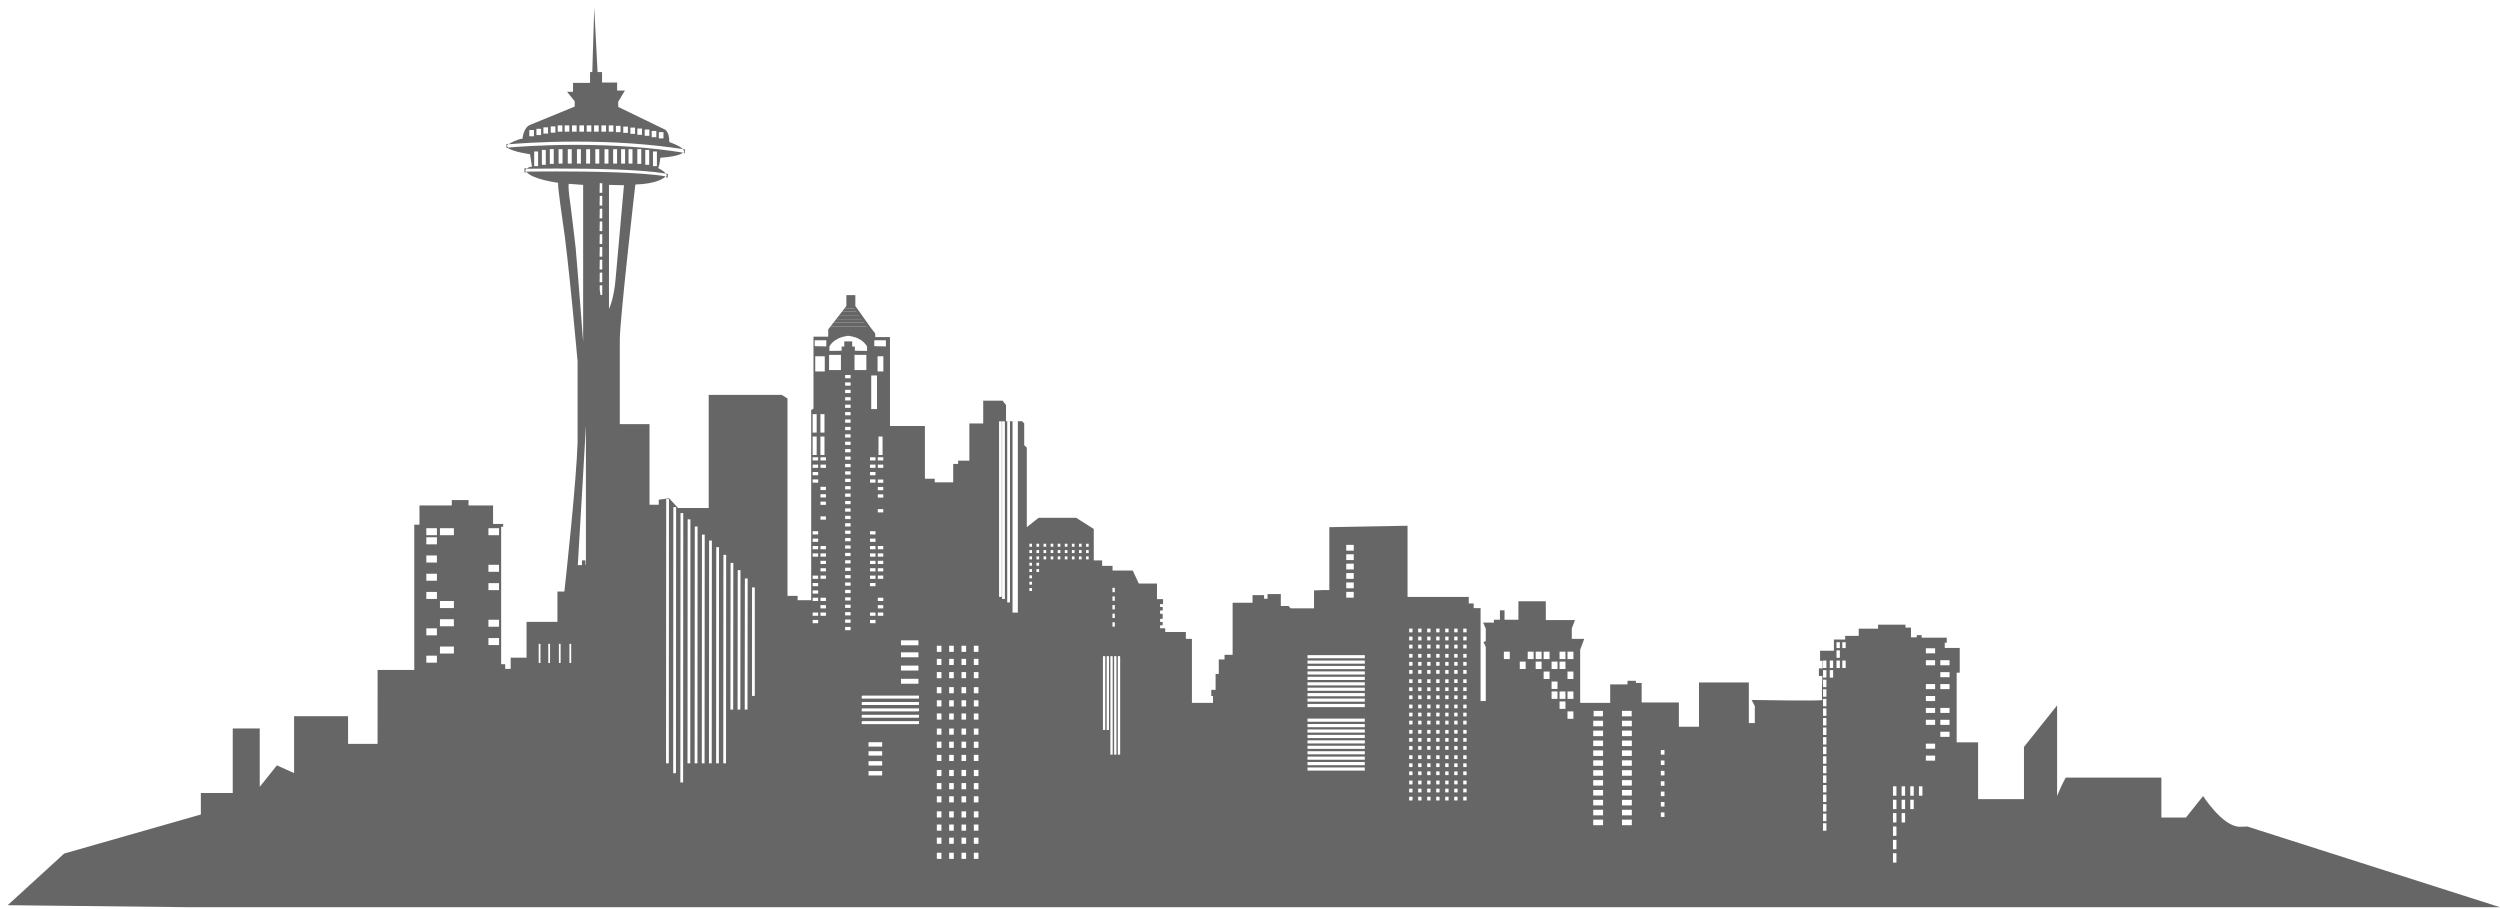 <?xml version="1.0" encoding="utf-8"?>
<svg xmlns="http://www.w3.org/2000/svg" fill="none" height="100%" overflow="visible" preserveAspectRatio="none" style="display: block;" viewBox="0 0 1626 591" width="100%">
<g filter="url(#filter0_d_0_55)" id="Seattle Skyline">
<path d="M428.008 107.882C426.501 105.894 423.04 104.301 423.04 104.301C424.127 102.224 424.493 97.611 424.493 97.611C434.991 96.833 438.172 95.225 439.136 94.248C418.155 90.905 394.642 89.21 369.246 89.21C345.47 89.21 328.151 90.726 325.03 91.016C328.326 93.769 339.735 95.298 339.735 95.298L341.005 103.376C339.354 103.493 338.17 104.139 337.401 104.753C340.07 104.715 347.336 104.623 356.747 104.623C381.039 104.625 412.873 105.201 428.008 107.882ZM419.691 93.528H422.251V103.066H419.691V93.528ZM414.683 92.504H417.24V102.169H414.683V92.504ZM409.518 91.988H412.075V101.593H409.518V91.988ZM403.798 92.05H406.36V101.395H403.798V92.05ZM398.987 92.05H401.552V101.395H398.987V92.05ZM393.772 92.05H396.335V101.395H393.772V92.05ZM388.176 92.05H390.736V101.395H388.176V92.05ZM382.204 92.05H384.766V101.395H382.204V92.05ZM376.234 92.05H378.791V101.395H376.234V92.05ZM370.256 92.05H372.819V101.395H370.256V92.05ZM364.287 92.05H366.849V101.395H364.287V92.05ZM358.318 92.05H360.878V101.395H358.318V92.05ZM344.981 103.066H342.418V93.528H344.981V103.066ZM349.992 102.171H347.435V92.506H349.992V102.171ZM355.158 101.591H352.598V91.986H355.158V101.591Z" fill="#666666" id="Vector"/>
<path d="M439.136 91.977C436.849 89.568 430.306 87.403 430.306 87.403C430.487 79.476 426.499 78.798 426.499 78.798L397.097 64.534V61.139L401.449 53.89H396.367V48.682H386.573V41.89H383.67L381.493 0L380.222 41.89H378.769V48.908H367.698V54.688H363.797L368.787 60.908V64.308L340.115 76.077C335.397 77.662 334.854 85.132 334.854 85.132C330.915 85.766 327.466 87.715 325.722 88.84C329.891 88.471 346.827 87.098 369.636 87.098C394.866 87.102 418.236 88.748 439.136 91.977ZM423.502 80.96H426.519V85.035H423.502V80.96ZM418.849 80.176H421.867V84.253H418.849V80.176ZM414.321 79.231H417.339V83.311H414.321V79.231ZM409.543 78.602H412.562V82.685H409.543V78.602ZM405.019 77.974H408.033V82.055H405.019V77.974ZM400.361 77.348H403.382V81.427H400.361V77.348ZM395.582 76.875H398.604V80.96H395.582V76.875ZM390.932 76.563H393.949V80.647H390.932V76.563ZM386.154 76.563H389.173V80.647H386.154V76.563ZM381.375 76.563H384.395V80.647H381.375V76.563ZM376.599 76.563H379.616V80.647H376.599V76.563ZM371.82 76.563H374.835V80.647H371.82V76.563ZM342.265 83.625H339.251V79.548H342.265V83.625ZM346.919 82.835H343.904V78.76H346.919V82.835ZM351.45 81.898H348.429V77.817H351.45V81.898ZM356.227 81.27H353.209V77.191H356.227V81.27ZM360.753 80.647H357.734V76.563H360.753V80.647ZM365.28 80.647H362.26V76.563H365.28V80.647ZM367.039 76.563H370.056V80.647H367.039V76.563Z" fill="#666666" id="Vector_2"/>
<path d="M324.745 89.465C324.745 89.465 325.12 89.07 325.721 88.519C325.215 88.585 324.931 88.623 324.913 88.625L324.338 88.708L324.454 91.285L325.029 91.2C325.044 91.198 325.222 91.175 325.472 91.141C325.028 90.621 324.745 90.063 324.745 89.465Z" fill="#666666" id="Vector_3"/>
<path d="M439.493 94.599C439.528 94.605 439.564 94.611 439.598 94.618L440.285 94.743L440.519 92.215L439.823 92.09C439.595 92.05 439.363 92.012 439.136 91.977C439.609 92.547 439.904 93.134 439.904 93.715C439.904 93.713 439.952 94.072 439.493 94.599Z" fill="#666666" id="Vector_4"/>
<path d="M337.478 104.424C336.944 104.438 336.644 104.447 336.63 104.447L336.095 104.465L336.15 107.191L336.683 107.182C336.772 107.179 336.939 107.173 337.084 107.168C336.885 106.73 336.732 106.284 336.644 105.812C336.644 105.812 336.911 105.141 337.478 104.424Z" fill="#666666" id="Vector_5"/>
<path d="M428.071 110.392C428.241 110.429 428.439 110.466 428.602 110.501L429.22 110.649L429.454 108.174L428.834 108.028C428.62 107.979 428.365 107.932 428.142 107.882C428.413 108.332 428.638 108.791 428.719 109.265C428.717 109.267 428.572 109.724 428.071 110.392Z" fill="#666666" id="Vector_6"/>
<path d="M1456.67 532.572L1451.79 532.734C1440.63 532.692 1427.9 512.759 1427.9 512.759L1416.72 526.746H1400.76V500.772H1338.53C1338.53 500.772 1335.57 506.014 1332.94 512.716V453.803L1311.39 480.787V514.755H1281.56V477.812H1267.62V432.494H1269.61V416.417H1259.87V413.05H1261.18V409.75H1244.85V408.11H1241.66V409.518H1237.9V403.174H1234.33V401.293H1216.5V403.873H1203.92V408.578H1195.1V410.931H1187.77V418.217H1178.76V424.799H1180.45V429.744H1178.01V434.678H1180.26C1180.26 434.678 1179.61 449.432 1180.26 450.258C1180.92 451.074 1134.26 450.258 1134.26 450.258L1136.33 454.252V465.297H1132.45V438.886H1100.03V467.647H1086.95V451.899H1062.73V439.199H1058.98V437.795H1053.53V440.148H1042.27V452.135H1022.74V417.576L1025.37 410.522H1017.3V403.711L1019.36 398.295H1000.4V386.073H982.565V398.064H973.552V391.95H970.552V398.064H966.61V399.941H959.661L961.347 403.941V411.939L959.844 412.634L961.347 415.696V450.96H957.968V390.541H953.468V387.481H950.274V383.254H910.471V336.942L859.588 337.87V378.779H855.272L849.641 379.022V390.657H834.338L833.122 389.131H828.047V381.368H819.412V384.425H817.162V382.076H809.656V387.011H796.696V420.864H791.44V423.924H787.685V433.322H785.621V443.674H782.803V447.66H783.927V452.133H770.227V410.52H766.285V406.058H752.862V403.617H749.519V401.697H751.193V399.487H749.519V397.518H751.193V394.22H749.519V392.067H751.236V389.795H749.519V387.883H751.451V384.66H747.506V374.549H735.68L731.736 366.085H718.6V363.029H711.839V359.501H706.392V339.048L694.94 331.759H670.533L662.833 337.868V286.156L661.145 284.506V270.404L659.831 268.991H649.318V258.412L647.065 255.594H634.484V270.404H625.47V294.618H618.154V296.735H614.957V308.726H602.944V306.376H596.56V272.052H573.843V214.217H564.267V211.862L561.825 208.808L551.311 193.994V186.941H545.49V193.994L533.666 209.279V213.98H524.09V260.761L522.59 261.704V385.366H513.764V382.545H507.195V254.18L503.44 251.829H455.939V325.42H436.037L430.216 319.065L423.457 320.013V323.296H417.449V270.873H398.116V216.119C398.116 202.545 408.23 115.019 408.23 115.019C421.613 114.522 426.333 111.352 427.903 109.697C412.203 106.92 376.874 106.499 357.036 106.499C347.022 106.499 339.56 106.599 337.289 106.634C341.001 111.712 358.018 113.89 358.018 113.89C357.475 115.248 360.911 138.541 360.911 138.541C364.52 160.93 370.661 230.138 370.661 230.138V282.613C369.98 307.196 362.961 371.706 362.078 379.729H357.556V399.476H337.469V422.741H327.138V430.039H323.571V426.982H320.946V337.643H322.261V335.761H315.688V323.77H299.729V320.248H288.846V323.77H267.819V336.235H264.44V430.741H240.596L240.561 478.796H221.386V460.808H186.272V497.81L175.102 492.78L163.93 506.767V468.791H146.376V510.767H125.63V524.759L36.719 550.159L0 583.738L118.563 585.054H1621L1456.67 532.572ZM385.038 183.123L385.089 180.597H386.715V186.866H385.544C385.325 185.465 385.155 184.135 385.038 183.123ZM531.238 278.917V290.915H528.602V278.917H531.238ZM528.602 276.344V264.337H531.238V276.344H528.602ZM528.623 393.41H532.189V395.527H528.623V393.41ZM528.623 390.709V388.594H532.189V390.709H528.623ZM528.623 385.896V383.783H532.189V385.896H528.623ZM528.623 371.473V369.349H532.189V371.473H528.623ZM528.623 366.657V364.542H532.189V366.657H528.623ZM528.623 361.844V359.733H532.189V361.844H528.623ZM528.623 357.039V354.925H532.189V357.039H528.623ZM528.623 352.227V350.118H532.189V352.227H528.623ZM528.623 332.989V330.869H532.189V332.989H528.623ZM528.623 323.364V321.246H532.189V323.364H528.623ZM528.623 318.559V316.437H532.189V318.559H528.623ZM528.623 313.743V311.626H532.189V313.743H528.623ZM528.623 299.305V297.198H532.189V299.305H528.623ZM528.623 294.5V292.393H532.189V294.5H528.623ZM531.426 236.608H525.223V226.726H531.426V236.608ZM527.123 297.198V299.305H523.556V297.198H527.123ZM523.555 294.5V292.393H527.121V294.5H523.555ZM527.123 302.005V304.116H523.556V302.005H527.123ZM527.123 306.816V308.936H523.556V306.816H527.123ZM527.123 340.485V342.602H523.556V340.485H527.123ZM527.123 345.301V347.412H523.556V345.301H527.123ZM527.123 350.118V352.227H523.556V350.118H527.123ZM527.123 354.923V357.037H523.556V354.923H527.123ZM527.123 369.351V371.475H523.556V369.351H527.123ZM527.123 374.165V376.282H523.556V374.165H527.123ZM527.123 378.974V381.087H523.556V378.974H527.123ZM527.123 383.781V385.894H523.556V383.781H527.123ZM527.123 393.41V395.527H523.556V393.41H527.123ZM527.123 398.215V400.33H523.556V398.215H527.123ZM548.237 243.721V245.838H544.671V243.721H548.237ZM544.671 241.012V238.896H548.237V241.012H544.671ZM548.237 248.541V250.65H544.671V248.541H548.237ZM548.237 253.359V255.474H544.671V253.359H548.237ZM548.237 258.181V260.292H544.671V258.181H548.237ZM548.237 262.995V265.11H544.671V262.995H548.237ZM548.237 267.819V269.932H544.671V267.819H548.237ZM548.237 272.635V274.75H544.671V272.635H548.237ZM548.237 277.455V279.572H544.671V277.455H548.237ZM548.237 282.279V284.397H544.671V282.279H548.237ZM548.237 287.093V289.21H544.671V287.093H548.237ZM548.237 291.909V294.03H544.671V291.909H548.237ZM548.237 296.733V298.853H544.671V296.733H548.237ZM548.237 301.553V303.666H544.671V301.553H548.237ZM548.237 306.375V308.491H544.671V306.375H548.237ZM548.237 311.191V313.308H544.671V311.191H548.237ZM548.237 316.011V318.124H544.671V316.011H548.237ZM548.237 320.833V322.945H544.671V320.833H548.237ZM548.237 325.649V327.769H544.671V325.649H548.237ZM548.237 330.471V332.583H544.671V330.471H548.237ZM548.237 335.291V337.411H544.671V335.291H548.237ZM548.237 340.107V342.227H544.671V340.107H548.237ZM548.237 344.929V347.045H544.671V344.929H548.237ZM548.237 349.75V351.859H544.671V349.75H548.237ZM548.237 354.568V356.683H544.671V354.568H548.237ZM548.237 359.387V361.498H544.671V359.387H548.237ZM548.237 364.203V366.327H544.671V364.203H548.237ZM548.237 369.028V371.141H544.671V369.028H548.237ZM548.237 373.841V375.959H544.671V373.841H548.237ZM548.237 378.666V380.775H544.671V378.666H548.237ZM548.237 383.486V385.599H544.671V383.486H548.237ZM548.237 388.299V390.419H544.671V388.299H548.237ZM548.237 393.126V395.244H544.671V393.126H548.237ZM548.237 397.94V400.061H544.671V397.94H548.237ZM548.237 402.762V404.879H544.671V402.762H548.237ZM559.893 492.887V490.061H568.763V492.887H559.893ZM568.763 496.489V499.347H559.893V496.489H568.763ZM559.893 486.434V483.577H568.763V486.434H559.893ZM559.893 480.575V477.72H568.763V480.575H559.893ZM555.464 465.989V464.207L556.172 464.045H592.727V465.825L592.019 465.989H555.464V465.989ZM592.017 461.836H555.464V460.051L556.172 459.893H592.727V461.67L592.017 461.836ZM592.017 457.68H555.464V455.905L556.172 455.737H592.727V457.514L592.017 457.68ZM592.017 453.524H555.464V451.742L556.172 451.592H592.727V453.373L592.017 453.524ZM550.767 235.672V225.785H558.474V235.672H550.767ZM1056.34 476.635V480.222H1049.94V476.635H1056.34ZM1049.94 473.788V470.197H1056.34V473.788H1049.94ZM1056.34 483.07V486.664H1049.94V483.07H1056.34ZM1056.34 489.51V493.095H1049.94V489.51H1056.34ZM1056.34 495.946V499.531H1049.94V495.946H1056.34ZM1056.34 502.381V505.962H1049.94V502.381H1056.34ZM1056.34 508.813V512.408H1049.94V508.813H1056.34ZM1056.34 515.253V518.839H1049.94V515.253H1056.34ZM1056.34 521.684V525.273H1049.94V521.684H1056.34ZM1056.34 528.123V531.717H1049.94V528.123H1056.34ZM1256.98 424.391H1262.98V427.688H1256.98V424.391ZM1256.98 432.147H1262.98V435.44H1256.98V432.147ZM1256.98 439.908H1262.98V443.204H1256.98V439.908ZM1256.98 455.425H1262.98V458.713H1256.98V455.425ZM1256.98 463.177H1262.98V466.473H1256.98V463.177ZM1256.98 470.94H1262.98V474.24H1256.98V470.94ZM1247.59 416.63H1253.6V419.922H1247.59V416.63ZM1247.59 424.391H1253.6V427.688H1247.59V424.391ZM1247.59 439.908H1253.6V443.204H1247.59V439.908ZM1247.59 447.66H1253.6V450.958H1247.59V447.66ZM1247.59 455.425H1253.6V458.713H1247.59V455.425ZM1247.59 463.177H1253.6V466.473H1247.59V463.177ZM1247.59 478.698H1253.6V481.992H1247.59V478.698ZM1247.59 486.459H1253.6V489.748H1247.59V486.459ZM1243.08 506.444H1245.34V512.55H1243.08V506.444ZM1237.45 506.444H1239.7V512.55H1237.45V506.444ZM1237.45 515.137H1239.7V521.251H1237.45V515.137ZM1231.82 506.444H1234.07V512.55H1231.82V506.444ZM1231.82 515.137H1234.07V521.251H1231.82V515.137ZM1231.82 523.829H1234.07V529.944H1231.82V523.829ZM1226.19 506.444H1228.44V512.55H1226.19V506.444ZM1226.19 515.137H1228.44V521.251H1226.19V515.137ZM1226.19 523.829H1228.44V529.944H1226.19V523.829ZM1226.19 532.535H1228.44V538.648H1226.19V532.535ZM1226.19 541.235H1228.44V547.349H1226.19V541.235ZM1226.19 549.929H1228.44V556.046H1226.19V549.929ZM1193.25 412.705H1195.44V416.497H1193.25V412.705ZM1193.25 424.625H1195.44V429.471H1193.25V424.625ZM1189.46 412.705H1191.65V416.497H1189.46V412.705ZM1189.46 417.978H1191.65V422.822H1189.46V417.978ZM1189.46 424.625H1191.65V429.471H1189.46V424.625ZM1185.08 424.625H1187.27V429.471H1185.08V424.625ZM1185.08 430.848H1187.27V435.699H1185.08V430.848ZM1180.7 424.625H1182.89V429.471H1180.7V424.625ZM1180.7 430.848H1182.89V435.699H1180.7V430.848ZM1180.7 437.07H1182.89V441.927H1180.7V437.07ZM1180.7 443.296H1182.89V448.149H1180.7V443.296ZM1180.7 449.524H1182.89V454.375H1180.7V449.524ZM1180.7 455.746H1182.89V460.597H1180.7V455.746ZM1180.7 461.974H1182.89V466.825H1180.7V461.974ZM1180.7 468.197H1182.89V473.044H1180.7V468.197ZM1180.7 474.422H1182.89V479.266H1180.7V474.422ZM1180.7 480.637H1182.89V485.5H1180.7V480.637ZM1180.7 486.869H1182.89V491.717H1180.7V486.869ZM1180.7 493.095H1182.89V497.946H1180.7V493.095ZM1180.7 499.317H1182.89V504.169H1180.7V499.317ZM1180.7 505.545H1182.89V510.393H1180.7V505.545ZM1180.7 511.768H1182.89V516.624H1180.7V511.768ZM1180.7 517.99H1182.89V522.838H1180.7V517.99ZM1180.7 524.218H1182.89V529.069H1180.7V524.218ZM1180.7 530.437H1182.89V535.297H1180.7V530.437ZM1075.21 482.861H1077.57V485.817H1075.21V482.861ZM1075.21 489.609H1077.57V492.569H1075.21V489.609ZM1075.21 496.365H1077.57V499.329H1075.21V496.365ZM1075.21 503.117H1077.57V506.077H1075.21V503.117ZM1075.21 509.871H1077.57V512.825H1075.21V509.871ZM1075.21 516.624H1077.57V519.575H1075.21V516.624ZM1075.21 523.371H1077.57V526.323H1075.21V523.371ZM1056.34 467.353H1049.94V463.762H1056.34V467.353ZM1049.93 457.331H1056.25V460.911H1049.93V457.331ZM1031.49 457.331H1037.56V460.911H1031.49V457.331ZM1031.23 463.762H1037.63V467.353H1031.23V463.762ZM1031.23 470.197H1037.63V473.788H1031.23V470.197ZM1031.23 476.635H1037.63V480.222H1031.23V476.635ZM1031.23 483.07H1037.63V486.664H1031.23V483.07ZM1031.23 489.51H1037.63V493.095H1031.23V489.51ZM1031.23 495.946H1037.63V499.531H1031.23V495.946ZM1031.23 502.381H1037.63V505.962H1031.23V502.381ZM1031.23 508.813H1037.63V512.408H1031.23V508.813ZM1031.23 515.253H1037.63V518.839H1031.23V515.253ZM1031.23 521.684H1037.63V525.273H1031.23V521.684ZM1031.23 528.123H1037.63V531.717H1031.23V528.123ZM1014.5 418.833H1018.34V423.643H1014.5V418.833ZM1014.5 431.783H1018.34V436.601H1014.5V431.783ZM1014.5 444.743H1018.34V449.557H1014.5V444.743ZM1014.5 457.699H1018.34V462.513H1014.5V457.699ZM1009.33 418.833H1013.16V423.643H1009.33V418.833ZM1009.33 425.31H1013.16V430.121H1009.33V425.31ZM1009.33 444.743H1013.16V449.557H1009.33V444.743ZM1009.33 451.216H1013.16V456.032H1009.33V451.216ZM1004.15 425.31H1008V430.121H1004.15V425.31ZM1004.15 438.269H1008V443.075H1004.15V438.269ZM1004.15 444.743H1008V449.557H1004.15V444.743ZM998.978 418.833H1002.83V423.643H998.978V418.833ZM998.978 431.783H1002.83V436.601H998.978V431.783ZM993.803 418.833H997.646V423.643H993.803V418.833ZM993.803 425.31H997.646V430.121H993.803V425.31ZM988.635 418.833H992.478V423.643H988.635V418.833ZM983.461 425.31H987.301V430.121H983.461V425.31ZM973.113 418.833H976.952V423.643H973.113V418.833ZM946.689 403.825H948.88V406.266H946.689V403.825ZM946.689 409.064H948.88V411.505H946.689V409.064ZM946.689 414.299H948.88V416.748H946.689V414.299ZM946.689 420.307H948.88V422.752H946.689V420.307ZM946.689 425.539H948.88V427.991H946.689V425.539ZM946.689 430.781H948.88V433.221H946.689V430.781ZM946.689 436.786H948.88V439.231H946.689V436.786ZM946.689 442.026H948.88V444.468H946.689V442.026ZM946.689 447.267H948.88V449.707H946.689V447.267ZM946.689 453.268H948.88V455.711H946.689V453.268ZM946.689 458.509H948.88V460.95H946.689V458.509ZM946.689 463.744H948.88V466.189H946.689V463.744ZM946.689 469.756H948.88V472.195H946.689V469.756ZM946.689 474.991H948.88V477.436H946.689V474.991ZM946.689 480.222H948.88V482.671H946.689V480.222ZM946.689 486.231H948.88V488.677H946.689V486.231ZM946.689 491.469H948.88V493.911H946.689V491.469ZM946.689 496.71H948.88V499.151H946.689V496.71ZM946.689 502.713H948.88V505.152H946.689V502.713ZM946.689 507.953H948.88V510.395H946.689V507.953ZM946.689 513.192H948.88V515.634H946.689V513.192ZM940.822 403.825H943.014V406.266H940.822V403.825ZM940.822 409.064H943.014V411.505H940.822V409.064ZM940.822 414.299H943.014V416.748H940.822V414.299ZM940.822 420.307H943.014V422.752H940.822V420.307ZM940.822 425.539H943.014V427.991H940.822V425.539ZM940.822 430.781H943.014V433.221H940.822V430.781ZM940.822 436.786H943.014V439.231H940.822V436.786ZM940.822 442.026H943.014V444.468H940.822V442.026ZM940.822 447.267H943.014V449.707H940.822V447.267ZM940.822 453.268H943.014V455.711H940.822V453.268ZM940.822 458.509H943.014V460.95H940.822V458.509ZM940.822 463.744H943.014V466.189H940.822V463.744ZM940.822 469.756H943.014V472.195H940.822V469.756ZM940.822 474.991H943.014V477.436H940.822V474.991ZM940.822 480.222H943.014V482.671H940.822V480.222ZM940.822 486.231H943.014V488.677H940.822V486.231ZM940.822 491.469H943.014V493.911H940.822V491.469ZM940.822 496.71H943.014V499.151H940.822V496.71ZM940.822 502.713H943.014V505.152H940.822V502.713ZM940.822 507.953H943.014V510.395H940.822V507.953ZM940.822 513.192H943.014V515.634H940.822V513.192ZM934.966 403.825H937.149V406.266H934.966V403.825ZM934.966 409.064H937.149V411.505H934.966V409.064ZM934.966 414.299H937.149V416.748H934.966V414.299ZM934.966 420.307H937.149V422.752H934.966V420.307ZM934.966 425.539H937.149V427.991H934.966V425.539ZM934.966 430.781H937.149V433.221H934.966V430.781ZM934.966 436.786H937.149V439.231H934.966V436.786ZM934.966 442.026H937.149V444.468H934.966V442.026ZM934.966 447.267H937.149V449.707H934.966V447.267ZM934.966 453.268H937.149V455.711H934.966V453.268ZM934.966 458.509H937.149V460.95H934.966V458.509ZM934.966 463.744H937.149V466.189H934.966V463.744ZM934.966 469.756H937.149V472.195H934.966V469.756ZM934.966 474.991H937.149V477.436H934.966V474.991ZM934.966 480.222H937.149V482.671H934.966V480.222ZM934.966 486.231H937.149V488.677H934.966V486.231ZM934.966 491.469H937.149V493.911H934.966V491.469ZM934.966 496.71H937.149V499.151H934.966V496.71ZM934.966 502.713H937.149V505.152H934.966V502.713ZM934.966 507.953H937.149V510.395H934.966V507.953ZM934.966 513.192H937.149V515.634H934.966V513.192ZM929.098 403.825H931.285V406.266H929.098V403.825ZM929.098 409.064H931.285V411.505H929.098V409.064ZM929.098 414.299H931.285V416.748H929.098V414.299ZM929.098 420.307H931.285V422.752H929.098V420.307ZM929.098 425.539H931.285V427.991H929.098V425.539ZM929.098 430.781H931.285V433.221H929.098V430.781ZM929.098 436.786H931.285V439.231H929.098V436.786ZM929.098 442.026H931.285V444.468H929.098V442.026ZM929.098 447.267H931.285V449.707H929.098V447.267ZM929.098 453.268H931.285V455.711H929.098V453.268ZM929.098 458.509H931.285V460.95H929.098V458.509ZM929.098 463.744H931.285V466.189H929.098V463.744ZM929.098 469.756H931.285V472.195H929.098V469.756ZM929.098 474.991H931.285V477.436H929.098V474.991ZM929.098 480.222H931.285V482.671H929.098V480.222ZM929.098 486.231H931.285V488.677H929.098V486.231ZM929.098 491.469H931.285V493.911H929.098V491.469ZM929.098 496.71H931.285V499.151H929.098V496.71ZM929.098 502.713H931.285V505.152H929.098V502.713ZM929.098 507.953H931.285V510.395H929.098V507.953ZM929.098 513.192H931.285V515.634H929.098V513.192ZM923.234 403.825H925.423V406.266H923.234V403.825ZM923.234 409.064H925.423V411.505H923.234V409.064ZM923.234 414.299H925.423V416.748H923.234V414.299ZM923.234 420.307H925.423V422.752H923.234V420.307ZM923.234 425.539H925.423V427.991H923.234V425.539ZM923.234 430.781H925.423V433.221H923.234V430.781ZM923.234 436.786H925.423V439.231H923.234V436.786ZM923.234 442.026H925.423V444.468H923.234V442.026ZM923.234 447.267H925.423V449.707H923.234V447.267ZM923.234 453.268H925.423V455.711H923.234V453.268ZM923.234 458.509H925.423V460.95H923.234V458.509ZM923.234 463.744H925.423V466.189H923.234V463.744ZM923.234 469.756H925.423V472.195H923.234V469.756ZM923.234 474.991H925.423V477.436H923.234V474.991ZM923.234 480.222H925.423V482.671H923.234V480.222ZM923.234 486.231H925.423V488.677H923.234V486.231ZM923.234 491.469H925.423V493.911H923.234V491.469ZM923.234 496.71H925.423V499.151H923.234V496.71ZM923.234 502.713H925.423V505.152H923.234V502.713ZM923.234 507.953H925.423V510.395H923.234V507.953ZM923.234 513.192H925.423V515.634H923.234V513.192ZM917.365 403.825H919.556V406.266H917.365V403.825ZM917.365 409.064H919.556V411.505H917.365V409.064ZM917.365 414.299H919.556V416.748H917.365V414.299ZM917.365 420.307H919.556V422.752H917.365V420.307ZM917.365 425.539H919.556V427.991H917.365V425.539ZM917.365 430.781H919.556V433.221H917.365V430.781ZM917.365 436.786H919.556V439.231H917.365V436.786ZM917.365 442.026H919.556V444.468H917.365V442.026ZM917.365 447.267H919.556V449.707H917.365V447.267ZM917.365 453.268H919.556V455.711H917.365V453.268ZM917.365 458.509H919.556V460.95H917.365V458.509ZM917.365 463.744H919.556V466.189H917.365V463.744ZM917.365 469.756H919.556V472.195H917.365V469.756ZM917.365 474.991H919.556V477.436H917.365V474.991ZM917.365 480.222H919.556V482.671H917.365V480.222ZM917.365 486.231H919.556V488.677H917.365V486.231ZM917.365 491.469H919.556V493.911H917.365V491.469ZM917.365 496.71H919.556V499.151H917.365V496.71ZM917.365 502.713H919.556V505.152H917.365V502.713ZM917.365 507.953H919.556V510.395H917.365V507.953ZM917.365 513.192H919.556V515.634H917.365V513.192ZM911.506 403.825H913.696V406.266H911.506V403.825ZM911.506 409.064H913.696V411.505H911.506V409.064ZM911.506 414.299H913.696V416.748H911.506V414.299ZM911.506 420.307H913.696V422.752H911.506V420.307ZM911.506 425.539H913.696V427.991H911.506V425.539ZM911.506 430.781H913.696V433.221H911.506V430.781ZM911.506 436.786H913.696V439.231H911.506V436.786ZM911.506 442.026H913.696V444.468H911.506V442.026ZM911.506 447.267H913.696V449.707H911.506V447.267ZM911.506 453.268H913.696V455.711H911.506V453.268ZM911.506 458.509H913.696V460.95H911.506V458.509ZM911.506 463.744H913.696V466.189H911.506V463.744ZM911.506 469.756H913.696V472.195H911.506V469.756ZM911.506 474.991H913.696V477.436H911.506V474.991ZM911.506 480.222H913.696V482.671H911.506V480.222ZM911.506 486.231H913.696V488.677H911.506V486.231ZM911.506 491.469H913.696V493.911H911.506V491.469ZM911.506 496.71H913.696V499.151H911.506V496.71ZM911.506 502.713H913.696V505.152H911.506V502.713ZM911.506 507.953H913.696V510.395H911.506V507.953ZM911.506 513.192H913.696V515.634H911.506V513.192ZM870.598 349.394H875.477V353.155H870.598V349.394ZM870.598 355.51H875.477V359.272H870.598V355.51ZM870.598 361.621H875.477V365.382H870.598V361.621ZM870.598 367.735H875.477V371.492H870.598V367.735ZM870.598 373.841H875.477V377.605H870.598V373.841ZM870.598 379.954H875.477V383.72H870.598V379.954ZM845.404 421.077H882.668V423.125H845.404V421.077ZM845.404 424.607H882.668V426.661H845.404V424.607ZM845.404 428.139H882.668V430.191H845.404V428.139ZM845.404 431.667H882.668V433.719H845.404V431.667ZM845.404 435.201H882.668V437.251H845.404V435.201ZM845.404 438.725H882.668V440.777H845.404V438.725ZM845.404 442.257H882.668V444.309H845.404V442.257ZM845.404 445.778H882.668V447.83H845.404V445.778ZM845.404 449.315H882.668V451.367H845.404V449.315ZM845.404 452.847H882.668V454.899H845.404V452.847ZM845.404 462.375H882.668V464.428H845.404V462.375ZM845.404 465.906H882.668V467.958H845.404V465.906ZM845.404 469.442H882.668V471.485H845.404V469.442ZM845.404 472.968H882.668V475.018H845.404V472.968ZM845.404 476.497H882.668V478.549H845.404V476.497ZM845.404 480.025H882.668V482.077H845.404V480.025ZM845.404 483.559H882.668V485.603H845.404V483.559ZM845.404 487.078H882.668V489.13H845.404V487.078ZM845.404 490.613H882.668V492.665H845.404V490.613ZM845.404 494.149H882.668V496.199H845.404V494.149ZM722.044 421.754H723.463L723.558 422.638V485.845H722.044V421.754ZM721.134 422.638V485.845H719.622V421.754H721.043L721.134 422.638ZM718.541 377.319H720.078V380.168H718.541V377.319ZM718.541 382.916H720.078V385.767H718.541V382.916ZM718.541 388.52H720.078V391.364H718.541V388.52ZM718.541 394.121H720.078V396.953H718.541V394.121ZM718.541 399.712H720.078V402.563H718.541V399.712ZM717.195 421.754H718.616L718.71 422.638V485.845H717.195V421.754ZM714.776 421.754H716.196L716.29 422.638V469.78H714.776V421.754ZM712.35 421.754H713.77L713.865 422.638V469.78H712.35V421.754ZM701.362 348.663H703.082V350.588H701.362V348.663ZM701.362 352.78H703.082V354.705H701.362V352.78ZM701.362 356.895H703.082V358.816H701.362V356.895ZM696.759 348.663H698.478V350.588H696.759V348.663ZM696.759 352.78H698.478V354.705H696.759V352.78ZM696.759 356.895H698.478V358.816H696.759V356.895ZM692.154 348.663H693.868V350.588H692.154V348.663ZM692.154 352.78H693.868V354.705H692.154V352.78ZM692.154 356.895H693.868V358.816H692.154V356.895ZM687.546 348.663H689.264V350.588H687.546V348.663ZM687.546 352.78H689.264V354.705H687.546V352.78ZM687.546 356.895H689.264V358.816H687.546V356.895ZM682.939 348.663H684.659V350.588H682.939V348.663ZM682.939 352.78H684.659V354.705H682.939V352.78ZM682.939 356.895H684.659V358.816H682.939V356.895ZM678.332 348.663H680.054V350.588H678.332V348.663ZM678.332 352.78H680.054V354.705H678.332V352.78ZM678.332 356.895H680.054V358.816H678.332V356.895ZM673.726 348.663H675.446V350.588H673.726V348.663ZM673.726 352.78H675.446V354.705H673.726V352.78ZM673.726 356.895H675.446V358.816H673.726V356.895ZM669.116 348.663H670.838V350.588H669.116V348.663ZM669.116 352.78H670.838V354.705H669.116V352.78ZM669.116 356.895H670.838V358.816H669.116V356.895ZM669.116 361.012H670.838V362.933H669.116V361.012ZM669.116 365.123H670.838V367.044H669.116V365.123ZM664.514 348.663H666.231V350.588H664.514V348.663ZM664.514 352.78H666.231V354.705H664.514V352.78ZM664.514 356.895H666.231V358.816H664.514V356.895ZM664.514 361.012H666.231V362.933H664.514V361.012ZM664.514 365.123H666.231V367.044H664.514V365.123ZM664.514 369.237H666.231V371.161H664.514V369.237ZM664.514 373.354H666.231V375.278H664.514V373.354ZM664.514 377.469H666.231V379.384H664.514V377.469ZM653.559 269.042H655.22H655.358H657.016V393.417H655.358H655.22H653.559V269.042ZM650.093 269.042H651.89V386.845H650.093V269.042ZM646.77 269.042H648.569V384.606H646.77V269.042ZM644.778 269.042H646.576V383.198H644.778V269.042ZM628.384 414.987H631.378V418.977H628.384V414.987ZM628.384 423.542H631.378V427.532H628.384V423.542ZM628.384 432.101H631.378V436.09H628.384V432.101ZM628.384 441.914H631.378V445.911H628.384V441.914ZM628.384 450.472H631.378V454.469H628.384V450.472ZM628.384 459.027H631.378V463.024H628.384V459.027ZM628.384 468.844H631.378V472.841H628.384V468.844ZM628.384 477.399H631.378V481.396H628.384V477.399ZM628.384 485.958H631.378V489.949H628.384V485.958ZM628.384 495.769H631.378V499.762H628.384V495.769ZM628.384 504.327H631.378V508.319H628.384V504.327ZM628.384 512.89H631.378V516.879H628.384V512.89ZM628.384 522.697H631.378V526.696H628.384V522.697ZM628.384 531.26H631.378V535.258H628.384V531.26ZM628.384 539.82H631.378V543.809H628.384V539.82ZM628.384 549.628H631.378V553.621H628.384V549.628ZM620.361 414.987H623.354V418.977H620.361V414.987ZM620.361 423.542H623.354V427.532H620.361V423.542ZM620.361 432.101H623.354V436.09H620.361V432.101ZM620.361 441.914H623.354V445.911H620.361V441.914ZM620.361 450.472H623.354V454.469H620.361V450.472ZM620.361 459.027H623.354V463.024H620.361V459.027ZM620.361 468.844H623.354V472.841H620.361V468.844ZM620.361 477.399H623.354V481.396H620.361V477.399ZM620.361 485.958H623.354V489.949H620.361V485.958ZM620.361 495.769H623.354V499.762H620.361V495.769ZM620.361 504.327H623.354V508.319H620.361V504.327ZM620.361 512.89H623.354V516.879H620.361V512.89ZM620.361 522.697H623.354V526.696H620.361V522.697ZM620.361 531.26H623.354V535.258H620.361V531.26ZM620.361 539.82H623.354V543.809H620.361V539.82ZM620.361 549.628H623.354V553.621H620.361V549.628ZM612.337 414.987H615.335V418.977H612.337V414.987ZM612.337 423.542H615.335V427.532H612.337V423.542ZM612.337 432.101H615.335V436.09H612.337V432.101ZM612.337 441.914H615.335V445.911H612.337V441.914ZM612.337 450.472H615.335V454.469H612.337V450.472ZM612.337 459.027H615.335V463.024H612.337V459.027ZM612.337 468.844H615.335V472.841H612.337V468.844ZM612.337 477.399H615.335V481.396H612.337V477.399ZM612.337 485.958H615.335V489.949H612.337V485.958ZM612.337 495.769H615.335V499.762H612.337V495.769ZM612.337 504.327H615.335V508.319H612.337V504.327ZM612.337 512.89H615.335V516.879H612.337V512.89ZM612.337 522.697H615.335V526.696H612.337V522.697ZM612.337 531.26H615.335V535.258H612.337V531.26ZM612.337 539.82H615.335V543.809H612.337V539.82ZM612.337 549.628H615.335V553.621H612.337V549.628ZM604.313 414.987H607.311V418.977H604.313V414.987ZM604.313 423.542H607.311V427.532H604.313V423.542ZM604.313 432.101H607.311V436.09H604.313V432.101ZM604.313 441.914H607.311V445.911H604.313V441.914ZM604.313 450.472H607.311V454.469H604.313V450.472ZM604.313 459.027H607.311V463.024H604.313V459.027ZM604.313 468.844H607.311V472.841H604.313V468.844ZM604.313 477.399H607.311V481.396H604.313V477.399ZM604.313 485.958H607.311V489.949H604.313V485.958ZM604.313 495.769H607.311V499.762H604.313V495.769ZM604.313 504.327H607.311V508.319H604.313V504.327ZM604.313 512.89H607.311V516.879H604.313V512.89ZM604.313 522.697H607.311V526.696H604.313V522.697ZM604.313 531.26H607.311V535.258H604.313V531.26ZM604.313 539.82H607.311V543.809H604.313V539.82ZM604.313 549.628H607.311V553.621H604.313V549.628ZM580.997 411.463H592.344V414.681H580.997V411.463ZM580.997 419.274H592.344V422.488H580.997V419.274ZM580.997 427.917H592.344V431.099H580.997V427.917ZM580.997 436.489H592.344V439.707H580.997V436.489ZM592.726 447.431V449.212L592.017 449.367H555.464V447.592L556.172 447.433H592.726V447.431ZM565.918 390.709V388.594H569.482V390.709H565.918ZM569.482 393.41V395.527H565.918V393.41H569.482ZM565.918 385.896V383.783H569.482V385.896H565.918ZM565.918 371.473V369.349H569.482V371.473H565.918ZM565.918 366.657V364.542H569.482V366.657H565.918ZM565.918 361.844V359.733H569.482V361.844H565.918ZM565.918 357.039V354.925H569.482V357.039H565.918ZM565.918 352.227V350.118H569.482V352.227H565.918ZM565.918 328.254V326.143H569.482V328.254H565.918ZM565.918 318.64V316.513H569.482V318.64H565.918ZM565.918 313.824V311.708H569.482V313.824H565.918ZM565.918 309.012V306.901H569.482V309.012H565.918ZM565.918 299.305V297.198H569.482V299.305H565.918ZM565.918 294.5V292.393H569.482V294.5H565.918ZM566.38 290.915V278.917H569.021V290.915H566.38ZM565.773 236.608V226.726H569.535V236.608H565.773ZM563.633 216.32H571.181V220.317L563.633 220.124V216.32ZM561.644 239.187H565.405V261.06H561.644V239.187ZM560.847 292.391H564.419V294.498H560.847V292.391ZM560.847 297.198H564.419V299.305H560.847V297.198ZM560.847 302.005H564.419V304.116H560.847V302.005ZM560.847 306.816H564.419V308.936H560.847V306.816ZM560.847 340.485H564.419V342.602H560.847V340.485ZM560.847 345.301H564.419V347.412H560.847V345.301ZM560.847 350.118H564.419V352.227H560.847V350.118ZM560.847 354.923H564.419V357.037H560.847V354.923ZM560.847 359.733H564.419V361.844H560.847V359.733ZM560.847 364.54H564.419V366.655H560.847V364.54ZM560.847 369.351H564.419V371.475H560.847V369.351ZM560.847 374.165H564.419V376.282H560.847V374.165ZM560.847 393.41H564.419V395.527H560.847V393.41ZM560.847 398.215H564.419V400.33H560.847V398.215ZM544.509 195.45H550.592V195.572H544.509V195.45ZM542.677 197.792H551.962V197.906H542.677V197.792ZM540.911 200.124H553.694V200.239H540.911V200.124ZM539.214 202.458H555.291V202.58H539.214V202.458ZM537.403 204.795H556.996V204.916H537.403V204.795ZM535.536 207.133H558.592V207.249H535.536V207.133ZM534.447 220.417C534.447 220.417 536.883 214.68 546.09 213.519V213.401C546.295 213.418 546.486 213.438 546.688 213.453C546.887 213.436 547.083 213.418 547.288 213.401V213.519C556.488 214.678 558.93 220.417 558.93 220.417V223.244L550.996 223.126V220.382H549.258V217.055H547.288H546.09H544.123V220.382H542.387V223.126L534.447 223.244V220.417V220.417ZM534.234 225.787H541.937V235.674H534.234V225.787ZM524.871 216.32H532.422V220.317L524.871 220.124V216.32ZM523.533 264.339H526.171V276.346H523.533V264.339ZM523.533 278.917H526.171V290.915H523.533V278.917ZM484.122 377.024H485.915V447.644H484.122V377.024ZM479.476 371.239H481.269L481.164 456.54L479.371 456.508L479.476 371.239ZM474.819 365.793L476.612 365.812L476.512 456.542L474.716 456.51L474.819 365.793ZM470.162 361.141H471.96L471.86 456.54L470.061 456.508L470.162 361.141ZM465.413 490.584L465.517 355.901H467.308V356.785L467.208 491.477H465.413V490.584ZM460.756 490.584L460.861 350.845H462.655V351.74L462.551 491.479H460.756V490.584ZM456.11 490.584L456.21 346.58H458.003V347.464L457.903 491.477H456.11V490.584ZM451.453 490.584L451.556 342.686H453.351V343.58L453.248 491.479H451.453V490.584ZM446.802 490.584L446.901 337.446H448.7V338.337L448.6 491.477H446.802V490.584ZM442.15 490.584L442.25 332.786H444.046V333.678L443.945 491.477H442.15V490.584V490.584ZM437.496 503.017L437.598 328.706H439.394V329.601L439.289 503.918L437.496 503.903V503.017ZM432.844 496.994L432.944 324.824H434.743V325.712L434.643 497.887H432.844V496.994ZM428.192 490.584L428.295 319.589H430.088V320.473L429.986 491.479H428.192V490.584V490.584ZM391.075 115.246L400.828 115.475L395.411 176.085C394.326 189.658 391.075 195.987 391.075 195.987V115.246ZM385.088 114.141H386.713V120.415H384.962L385.088 114.141ZM385.088 122.45H386.713V128.72H384.962L385.088 122.45ZM385.088 130.757H386.713V137.024H384.962L385.088 130.757ZM385.088 139.061H386.713V145.33H384.962L385.088 139.061ZM385.088 147.371H386.713V153.639H384.962L385.088 147.371ZM385.088 155.675H386.713V161.947H384.962L385.088 155.675ZM385.088 163.982H386.713V170.249H384.962L385.088 163.982ZM385.088 172.284H386.713V178.556H384.962L385.088 172.284ZM376.088 362.33H375.774V359.503H373.52V362.56H370.804C372.205 340.048 376.088 271.757 376.088 271.757V362.33ZM369.401 156.182C369.401 156.182 366.147 127.906 365.247 122.481C365.247 122.481 364.525 116.598 364.886 114.567L374.277 115.244V217.474C374.276 217.474 370.306 165.455 369.401 156.182ZM365.356 413.78H366.498V426.212H365.356V413.78ZM358.506 413.78H359.628V426.212H358.506V413.78ZM351.604 413.78H352.753V426.212H351.604V413.78ZM345.367 413.78H346.515V426.212H345.367V413.78ZM312.675 338.523H319.573V343.092H312.675V338.523ZM312.675 362.348H319.573V366.915H312.675V362.348ZM312.675 374.254H319.573V378.823H312.675V374.254ZM312.675 398.082H319.573V402.646H312.675V398.082ZM312.675 409.996H319.573V414.565H312.675V409.996ZM281.142 338.523H290.209V343.092H281.142V338.523ZM281.142 385.907H290.209V390.472H281.142V385.907ZM281.142 397.747H290.209V402.316H281.142V397.747ZM281.142 415.513H290.209V420.08H281.142V415.513ZM272.276 338.523H279.17V343.092H272.276V338.523ZM272.276 344.443H279.17V349.012H272.276V344.443ZM272.276 356.29H279.17V360.857H272.276V356.29ZM272.276 368.137H279.17V372.704H272.276V368.137ZM272.276 379.982H279.17V384.545H272.276V379.982ZM272.276 403.67H279.17V408.237H272.276V403.67ZM272.276 421.44H279.17V426.004H272.276V421.44Z" fill="#666666" id="Vector_7"/>
</g>
<defs>
<filter color-interpolation-filters="sRGB" filterUnits="userSpaceOnUse" height="590.054" id="filter0_d_0_55" width="1626" x="0" y="0">
<feFlood flood-opacity="0" result="BackgroundImageFix"/>
<feColorMatrix in="SourceAlpha" result="hardAlpha" type="matrix" values="0 0 0 0 0 0 0 0 0 0 0 0 0 0 0 0 0 0 127 0"/>
<feOffset dx="5" dy="5"/>
<feComposite in2="hardAlpha" operator="out"/>
<feColorMatrix type="matrix" values="0 0 0 0 0 0 0 0 0 0 0 0 0 0 0 0 0 0 0.8 0"/>
<feBlend in2="BackgroundImageFix" mode="normal" result="effect1_dropShadow_0_55"/>
<feBlend in="SourceGraphic" in2="effect1_dropShadow_0_55" mode="normal" result="shape"/>
</filter>
</defs>
</svg>